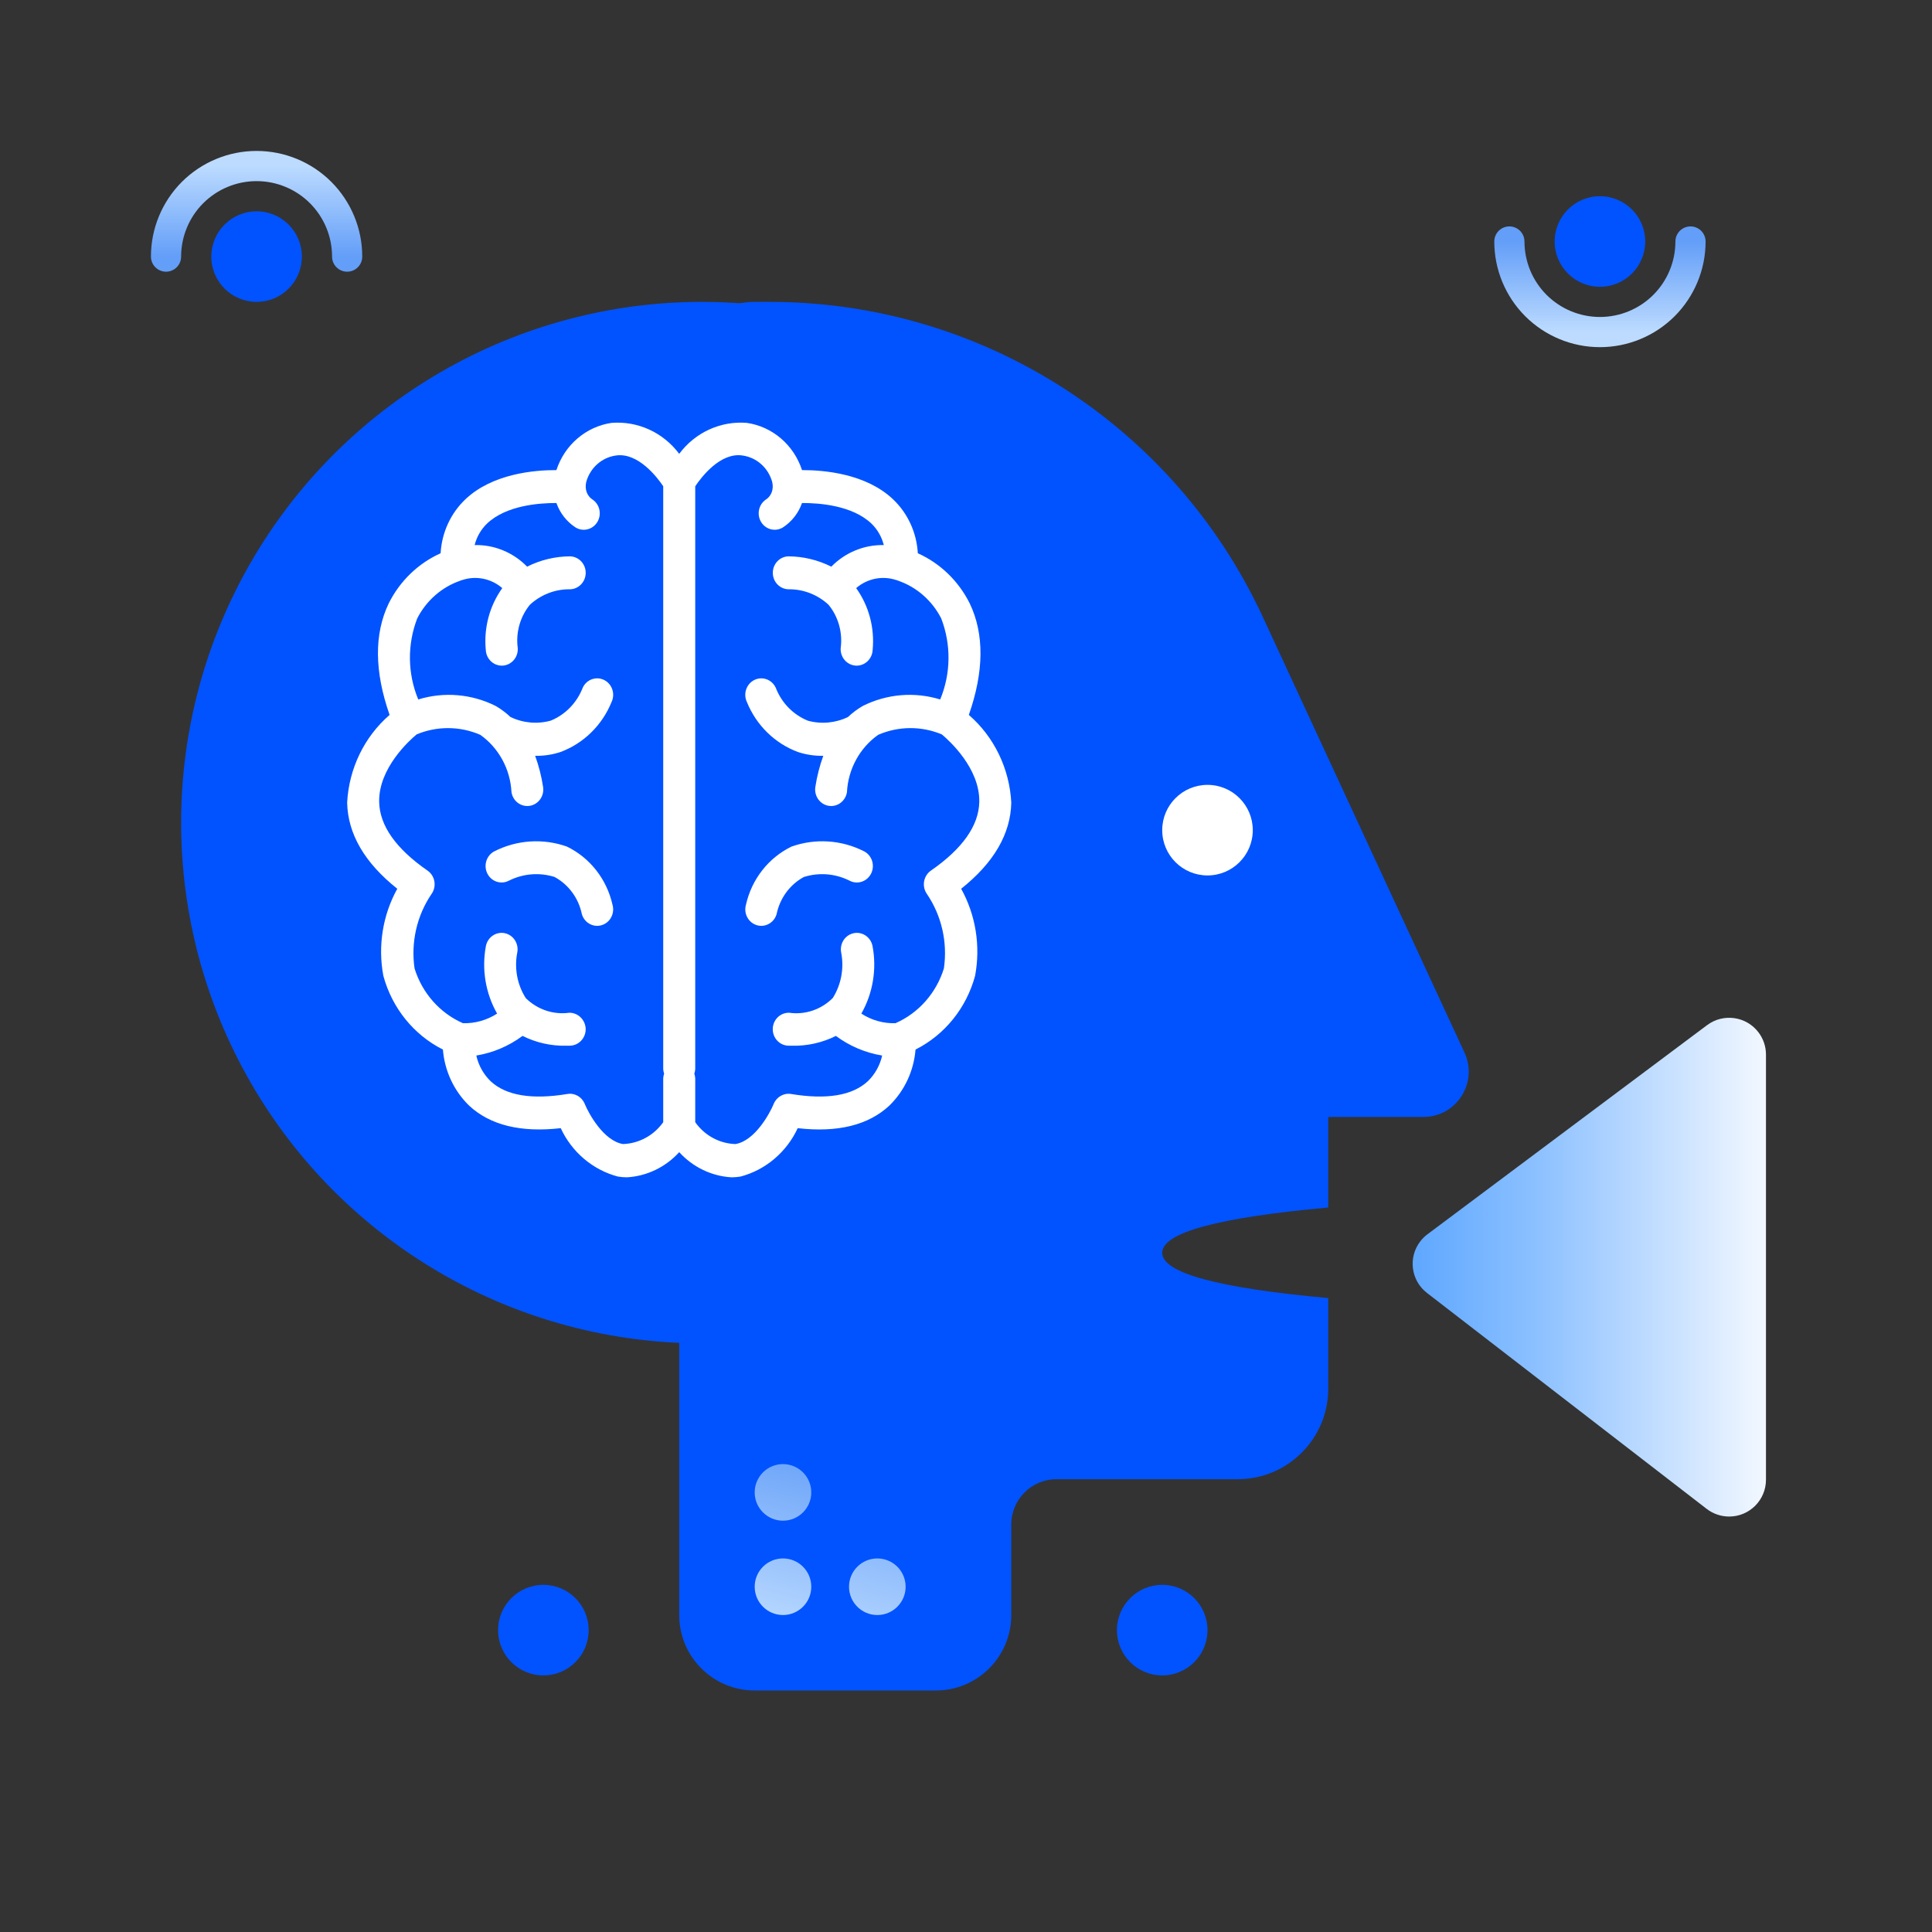 <svg xmlns="http://www.w3.org/2000/svg" xmlns:xlink="http://www.w3.org/1999/xlink" width="128px" height="128px" viewBox="0 0 128 128"><rect x="0" y="0" width="128" height="128" fill="#333333" stroke="none"/><title>Icaro icon / Sentence thought vector</title><defs><linearGradient x1="266.667%" y1="0%" x2="186.363%" y2="314.293%" id="linearGradient-1"><stop stop-color="#639EF8" offset="0%"></stop><stop stop-color="#B6D7FF" offset="100%"></stop></linearGradient><linearGradient x1="266.667%" y1="-166.667%" x2="186.363%" y2="147.627%" id="linearGradient-2"><stop stop-color="#639EF8" offset="0%"></stop><stop stop-color="#B6D7FF" offset="100%"></stop></linearGradient><linearGradient x1="100%" y1="-166.667%" x2="19.696%" y2="147.627%" id="linearGradient-3"><stop stop-color="#639EF8" offset="0%"></stop><stop stop-color="#B6D7FF" offset="100%"></stop></linearGradient><linearGradient x1="50%" y1="0%" x2="50%" y2="100%" id="linearGradient-4"><stop stop-color="#BCDBFF" offset="0%"></stop><stop stop-color="#639EF8" offset="100%"></stop></linearGradient><linearGradient x1="100%" y1="50%" x2="0%" y2="50%" id="linearGradient-5"><stop stop-color="#F3F8FF" offset="0%"></stop><stop stop-color="#8FC2FF" offset="61.979%"></stop><stop stop-color="#5CA6FF" offset="100%"></stop></linearGradient><linearGradient x1="50%" y1="100%" x2="50%" y2="0%" id="linearGradient-6"><stop stop-color="#BCDBFF" offset="0%"></stop><stop stop-color="#639EF8" offset="100%"></stop></linearGradient></defs><g id="Icons" stroke="none" stroke-width="1" fill="none" fill-rule="evenodd"><g id="Icaro-icon-/-Sentence-thought-vector"><circle id="Oval" fill="#0053FF" cx="46.5" cy="54.5" r="34.5"></circle><path d="M62,112 L50,112 C47.239,112 45,109.761 45,107 L45,25 C45,22.239 47.239,20 50,20 L50.996,20 C65.022,20 77.772,28.147 83.665,40.876 L97.028,69.74 C97.948,71.728 96.496,74 94.305,74 L88,74 L88,80 C80.667,80.667 77,81.667 77,83 C77,84.333 80.667,85.333 88,86 L88,92 C88,95.314 85.314,98 82,98 L70,98 C68.343,98 67,99.343 67,101 L67,107 C67,109.761 64.761,112 62,112 Z" id="Path" fill="#0053FF" fill-rule="nonzero"></path><circle id="Oval" fill="#0053FF" fill-rule="nonzero" cx="49" cy="66" r="11"></circle><circle id="Oval" fill="#FFFFFF" fill-rule="nonzero" cx="80" cy="55" r="3"></circle><path d="M53.75,98.875 C53.75,99.91 52.91,100.75 51.875,100.75 C50.84,100.75 50,99.91 50,98.875 C50,97.84 50.84,97 51.875,97 C52.91,97 53.75,97.84 53.75,98.875 Z" id="Path" fill="url(#linearGradient-1)" fill-rule="nonzero"></path><path d="M53.75,105.125 C53.75,106.161 52.91,107 51.875,107 C50.84,107 50,106.161 50,105.125 C50,104.089 50.84,103.25 51.875,103.25 C52.91,103.25 53.75,104.089 53.75,105.125 Z" id="Path" fill="url(#linearGradient-2)" fill-rule="nonzero"></path><path d="M58.125,107 C59.16,107 60,106.161 60,105.125 C60,104.089 59.16,103.25 58.125,103.25 C57.09,103.25 56.25,104.089 56.25,105.125 C56.25,106.161 57.09,107 58.125,107 Z" id="Path" fill="url(#linearGradient-3)" fill-rule="nonzero"></path><path d="M33,108 C33,106.343 34.343,105 36,105 C37.657,105 39,106.343 39,108 C39,109.657 37.657,111 36,111 C34.343,111 33,109.657 33,108 Z" id="Path" fill="#0053FF" fill-rule="nonzero"></path><g id="Group" transform="translate(11, 11)"><path d="M3,6 C3,4.343 4.343,3 6,3 C7.657,3 9,4.343 9,6 C9,7.657 7.657,9 6,9 C4.343,9 3,7.657 3,6 Z" id="Path" fill="#0053FF" fill-rule="nonzero"></path><path d="M12,6 C12,4.409 11.368,2.883 10.243,1.757 C9.117,0.632 7.591,0 6,0 C4.409,0 2.883,0.632 1.757,1.757 C0.632,2.883 0,4.409 0,6" id="Path" stroke="url(#linearGradient-4)" stroke-width="2" stroke-linecap="round"></path></g><path d="M44.999,30.068 C46.06,28.646 47.749,27.874 49.485,28.017 C51.179,28.266 52.591,29.476 53.136,31.145 C54.615,31.142 57.383,31.384 59.171,33.084 C60.146,34.011 60.732,35.291 60.808,36.655 C62.293,37.321 63.508,38.495 64.247,39.978 C65.217,42 65.197,44.482 64.188,47.365 C65.865,48.819 66.883,50.922 67,53.175 C66.959,55.247 65.842,57.163 63.68,58.882 C64.648,60.631 64.974,62.679 64.601,64.655 C64.024,66.787 62.588,68.563 60.656,69.536 C60.543,70.95 59.925,72.272 58.923,73.247 C57.535,74.544 55.498,75.048 52.85,74.744 C52.111,76.336 50.724,77.51 49.063,77.95 C48.866,77.983 48.665,78 48.465,78 C47.145,77.924 45.904,77.327 45,76.334 C44.097,77.327 42.856,77.924 41.536,78 C41.335,78 41.135,77.983 40.937,77.95 C39.276,77.51 37.889,76.336 37.15,74.744 C34.501,75.046 32.465,74.544 31.078,73.248 C30.075,72.273 29.457,70.951 29.344,69.536 C27.412,68.563 25.977,66.787 25.399,64.656 C25.026,62.68 25.353,60.632 26.321,58.882 C24.158,57.163 23.042,55.247 23,53.175 C23.117,50.921 24.135,48.818 25.812,47.365 C24.803,44.482 24.783,42 25.753,39.978 C26.492,38.495 27.707,37.321 29.192,36.655 C29.268,35.291 29.855,34.012 30.829,33.084 C32.62,31.383 35.386,31.141 36.864,31.145 C37.409,29.476 38.822,28.266 40.515,28.017 C42.25,27.878 43.937,28.649 44.999,30.068 Z M40.996,30.16 L40.815,30.177 C39.875,30.304 39.099,30.993 38.839,31.931 C38.814,32.042 38.803,32.155 38.805,32.269 C38.805,32.29 38.812,32.309 38.811,32.33 C38.833,32.649 39.004,32.937 39.269,33.104 C39.752,33.439 39.881,34.114 39.558,34.613 C39.234,35.112 38.58,35.249 38.093,34.919 C37.527,34.54 37.095,33.981 36.865,33.327 C35.703,33.321 33.526,33.487 32.264,34.691 C31.867,35.076 31.583,35.568 31.446,36.112 C32.746,36.083 34.001,36.599 34.923,37.542 C35.812,37.095 36.787,36.862 37.776,36.86 C38.355,36.879 38.813,37.372 38.804,37.968 C38.795,38.564 38.322,39.042 37.743,39.042 C37.739,39.042 37.744,39.041 37.747,39.041 L37.736,39.04 L37.736,39.04 L37.701,39.041 C36.743,39.044 35.82,39.409 35.107,40.066 C34.455,40.865 34.163,41.912 34.303,42.946 C34.319,43.235 34.223,43.519 34.036,43.735 C33.849,43.951 33.586,44.082 33.306,44.099 C33.285,44.1 33.264,44.1 33.243,44.1 C32.682,44.1 32.219,43.649 32.186,43.073 C32.042,41.611 32.43,40.146 33.277,38.963 C32.537,38.324 31.528,38.124 30.61,38.433 C30.595,38.439 30.579,38.436 30.564,38.441 L30.564,38.441 L30.508,38.468 C29.275,38.889 28.248,39.786 27.643,40.969 C26.975,42.698 26.999,44.63 27.71,46.341 C29.409,45.819 31.237,45.971 32.832,46.767 C33.188,46.972 33.518,47.219 33.818,47.502 C34.653,47.904 35.599,47.99 36.489,47.744 C37.458,47.347 38.225,46.556 38.609,45.559 C38.864,45.016 39.498,44.789 40.025,45.051 C40.553,45.314 40.773,45.967 40.518,46.509 C39.89,48.056 38.659,49.26 37.125,49.826 C36.613,49.993 36.079,50.078 35.542,50.075 L35.542,50.075 L35.454,50.071 C35.698,50.74 35.874,51.432 35.981,52.137 C36.073,52.732 35.68,53.291 35.102,53.387 C35.046,53.396 34.99,53.401 34.933,53.4 C34.412,53.4 33.969,53.011 33.887,52.481 C33.808,50.953 33.043,49.55 31.818,48.683 C30.472,48.101 28.957,48.091 27.603,48.655 C27.138,49.042 25.07,50.893 25.121,53.138 C25.156,54.704 26.235,56.232 28.326,57.68 C28.566,57.846 28.729,58.105 28.779,58.397 C28.828,58.69 28.76,58.991 28.589,59.23 C27.616,60.665 27.214,62.429 27.465,64.16 C27.969,65.792 29.14,67.118 30.671,67.79 C31.47,67.812 32.258,67.591 32.935,67.154 C32.165,65.801 31.902,64.205 32.194,62.667 C32.317,62.079 32.879,61.704 33.45,61.828 C34.022,61.953 34.388,62.53 34.268,63.119 C34.067,64.158 34.269,65.238 34.832,66.126 C35.599,66.884 36.66,67.242 37.714,67.097 C38.296,67.091 38.778,67.561 38.803,68.16 C38.817,68.762 38.355,69.263 37.77,69.279 C37.683,69.281 37.597,69.282 37.513,69.282 C36.512,69.304 35.521,69.081 34.62,68.631 C33.712,69.305 32.663,69.751 31.557,69.932 C31.703,70.59 32.039,71.188 32.52,71.647 C33.541,72.588 35.251,72.868 37.593,72.479 C38.078,72.398 38.554,72.671 38.741,73.138 C39.015,73.806 40.005,75.59 41.276,75.796 C42.333,75.761 43.316,75.227 43.94,74.349 L43.94,74.349 L43.94,71.439 C43.945,71.335 43.966,71.232 44,71.133 C43.966,71.035 43.945,70.931 43.94,70.827 L43.94,70.827 L43.94,32.215 C43.533,31.606 42.272,29.969 40.815,30.177 Z M49.185,30.177 C47.727,29.96 46.47,31.604 46.061,32.216 L46.061,32.216 L46.061,70.827 C46.056,70.931 46.035,71.035 46.001,71.133 C46.035,71.232 46.056,71.335 46.061,71.439 L46.061,71.439 L46.061,74.349 C46.683,75.23 47.666,75.765 48.724,75.796 C49.995,75.591 50.985,73.806 51.26,73.136 C51.45,72.672 51.923,72.401 52.407,72.479 C54.767,72.87 56.477,72.584 57.497,71.632 C57.97,71.175 58.3,70.583 58.445,69.932 C57.338,69.752 56.289,69.306 55.38,68.632 C54.48,69.081 53.488,69.304 52.488,69.282 C52.403,69.282 52.317,69.281 52.23,69.279 C51.65,69.263 51.19,68.771 51.197,68.174 C51.204,67.577 51.677,67.097 52.257,67.097 L52.257,67.097 L52.286,67.097 C53.344,67.248 54.411,66.886 55.176,66.118 C55.731,65.232 55.931,64.158 55.733,63.123 C55.653,62.742 55.778,62.346 56.059,62.085 C56.34,61.824 56.735,61.737 57.095,61.857 C57.456,61.977 57.726,62.286 57.806,62.667 C58.098,64.205 57.835,65.801 57.066,67.154 C57.742,67.593 58.529,67.814 59.328,67.79 C60.86,67.118 62.031,65.792 62.536,64.159 C62.787,62.427 62.384,60.663 61.41,59.227 C61.241,58.987 61.174,58.688 61.224,58.396 C61.274,58.105 61.437,57.846 61.675,57.68 C63.766,56.232 64.844,54.704 64.88,53.139 C64.93,50.898 62.871,49.05 62.398,48.656 C61.045,48.09 59.529,48.1 58.183,48.683 C56.957,49.55 56.192,50.954 56.113,52.482 C56.03,53.011 55.587,53.4 55.067,53.401 C55.01,53.401 54.954,53.396 54.898,53.387 C54.62,53.341 54.372,53.184 54.207,52.949 C54.042,52.715 53.974,52.422 54.019,52.137 C54.126,51.432 54.303,50.74 54.546,50.071 L54.546,50.071 L54.459,50.075 C53.922,50.078 53.388,49.993 52.876,49.826 C51.342,49.26 50.11,48.056 49.483,46.509 C49.228,45.967 49.448,45.314 49.976,45.051 C50.503,44.789 51.137,45.016 51.392,45.559 C51.778,46.562 52.551,47.355 53.527,47.749 C54.412,47.991 55.352,47.904 56.181,47.504 C56.481,47.219 56.813,46.972 57.169,46.767 C58.764,45.971 60.591,45.819 62.29,46.341 C63.001,44.63 63.025,42.699 62.357,40.969 C61.751,39.784 60.722,38.887 59.487,38.466 C59.469,38.461 59.454,38.448 59.436,38.441 C59.421,38.436 59.404,38.439 59.389,38.433 C58.471,38.124 57.463,38.324 56.723,38.963 C57.57,40.146 57.958,41.611 57.814,43.073 C57.781,43.649 57.318,44.1 56.757,44.101 C56.736,44.101 56.715,44.1 56.695,44.099 C56.414,44.082 56.151,43.951 55.964,43.735 C55.777,43.519 55.681,43.235 55.697,42.946 C55.837,41.912 55.545,40.866 54.893,40.066 C54.177,39.405 53.248,39.04 52.286,39.041 L52.286,39.041 L52.263,39.042 C51.684,39.043 51.211,38.566 51.201,37.971 C51.19,37.375 51.645,36.881 52.224,36.86 C53.212,36.863 54.188,37.096 55.076,37.543 C55.999,36.601 57.255,36.085 58.554,36.113 C58.418,35.569 58.134,35.076 57.737,34.691 C56.474,33.487 54.298,33.321 53.135,33.326 C52.905,33.981 52.473,34.54 51.907,34.919 C51.42,35.248 50.766,35.111 50.443,34.612 C50.12,34.113 50.248,33.44 50.731,33.104 C50.996,32.937 51.167,32.649 51.189,32.33 C51.188,32.309 51.195,32.29 51.195,32.269 C51.197,32.156 51.186,32.042 51.161,31.932 C50.901,30.993 50.125,30.304 49.185,30.177 Z M52.442,56.087 C54.023,55.528 55.755,55.642 57.254,56.405 C57.775,56.68 57.981,57.337 57.714,57.873 C57.447,58.41 56.809,58.622 56.288,58.348 C55.343,57.873 54.259,57.786 53.254,58.104 C52.326,58.609 51.665,59.514 51.45,60.572 C51.338,60.944 51.041,61.226 50.672,61.313 C50.303,61.399 49.917,61.276 49.659,60.99 C49.402,60.704 49.313,60.298 49.425,59.926 C49.809,58.239 50.92,56.826 52.442,56.087 Z M32.746,56.405 C34.245,55.642 35.977,55.528 37.558,56.087 C39.081,56.825 40.193,58.239 40.576,59.926 C40.688,60.298 40.599,60.704 40.342,60.99 C40.084,61.276 39.698,61.399 39.329,61.313 C38.96,61.226 38.663,60.944 38.551,60.572 C38.336,59.51 37.67,58.603 36.737,58.099 C35.735,57.787 34.657,57.875 33.716,58.346 C33.195,58.621 32.556,58.41 32.288,57.874 C32.021,57.338 32.226,56.681 32.746,56.405 Z" id="Combined-Shape" fill="#FFFFFF" fill-rule="nonzero"></path><path d="M74,108 C74,106.343 75.343,105 77,105 C78.657,105 80,106.343 80,108 C80,109.657 78.657,111 77,111 C75.343,111 74,109.657 74,108 Z" id="Path" fill="#0053FF" fill-rule="nonzero"></path><path d="M94.57,81.776 L113.1,67.917 C114.179,67.11 115.707,67.33 116.514,68.409 C116.83,68.831 117,69.343 117,69.87 L117,98.036 C117,99.383 115.908,100.475 114.561,100.475 C114.022,100.475 113.497,100.296 113.07,99.966 L94.54,85.66 C93.474,84.837 93.277,83.305 94.1,82.239 C94.235,82.064 94.393,81.908 94.57,81.776 Z" id="Path-2" fill="url(#linearGradient-5)"></path><path d="M103,16 C103,14.343 104.343,13 106,13 C107.657,13 109,14.343 109,16 C109,17.657 107.657,19 106,19 C104.343,19 103,17.657 103,16 Z" id="Path" fill="#0053FF" fill-rule="nonzero"></path><path d="M100,16 C100,17.591 100.632,19.117 101.757,20.243 C102.883,21.368 104.409,22 106,22 C107.591,22 109.117,21.368 110.243,20.243 C111.368,19.117 112,17.591 112,16" id="Path" stroke="url(#linearGradient-6)" stroke-width="2" stroke-linecap="round"></path></g></g></svg>